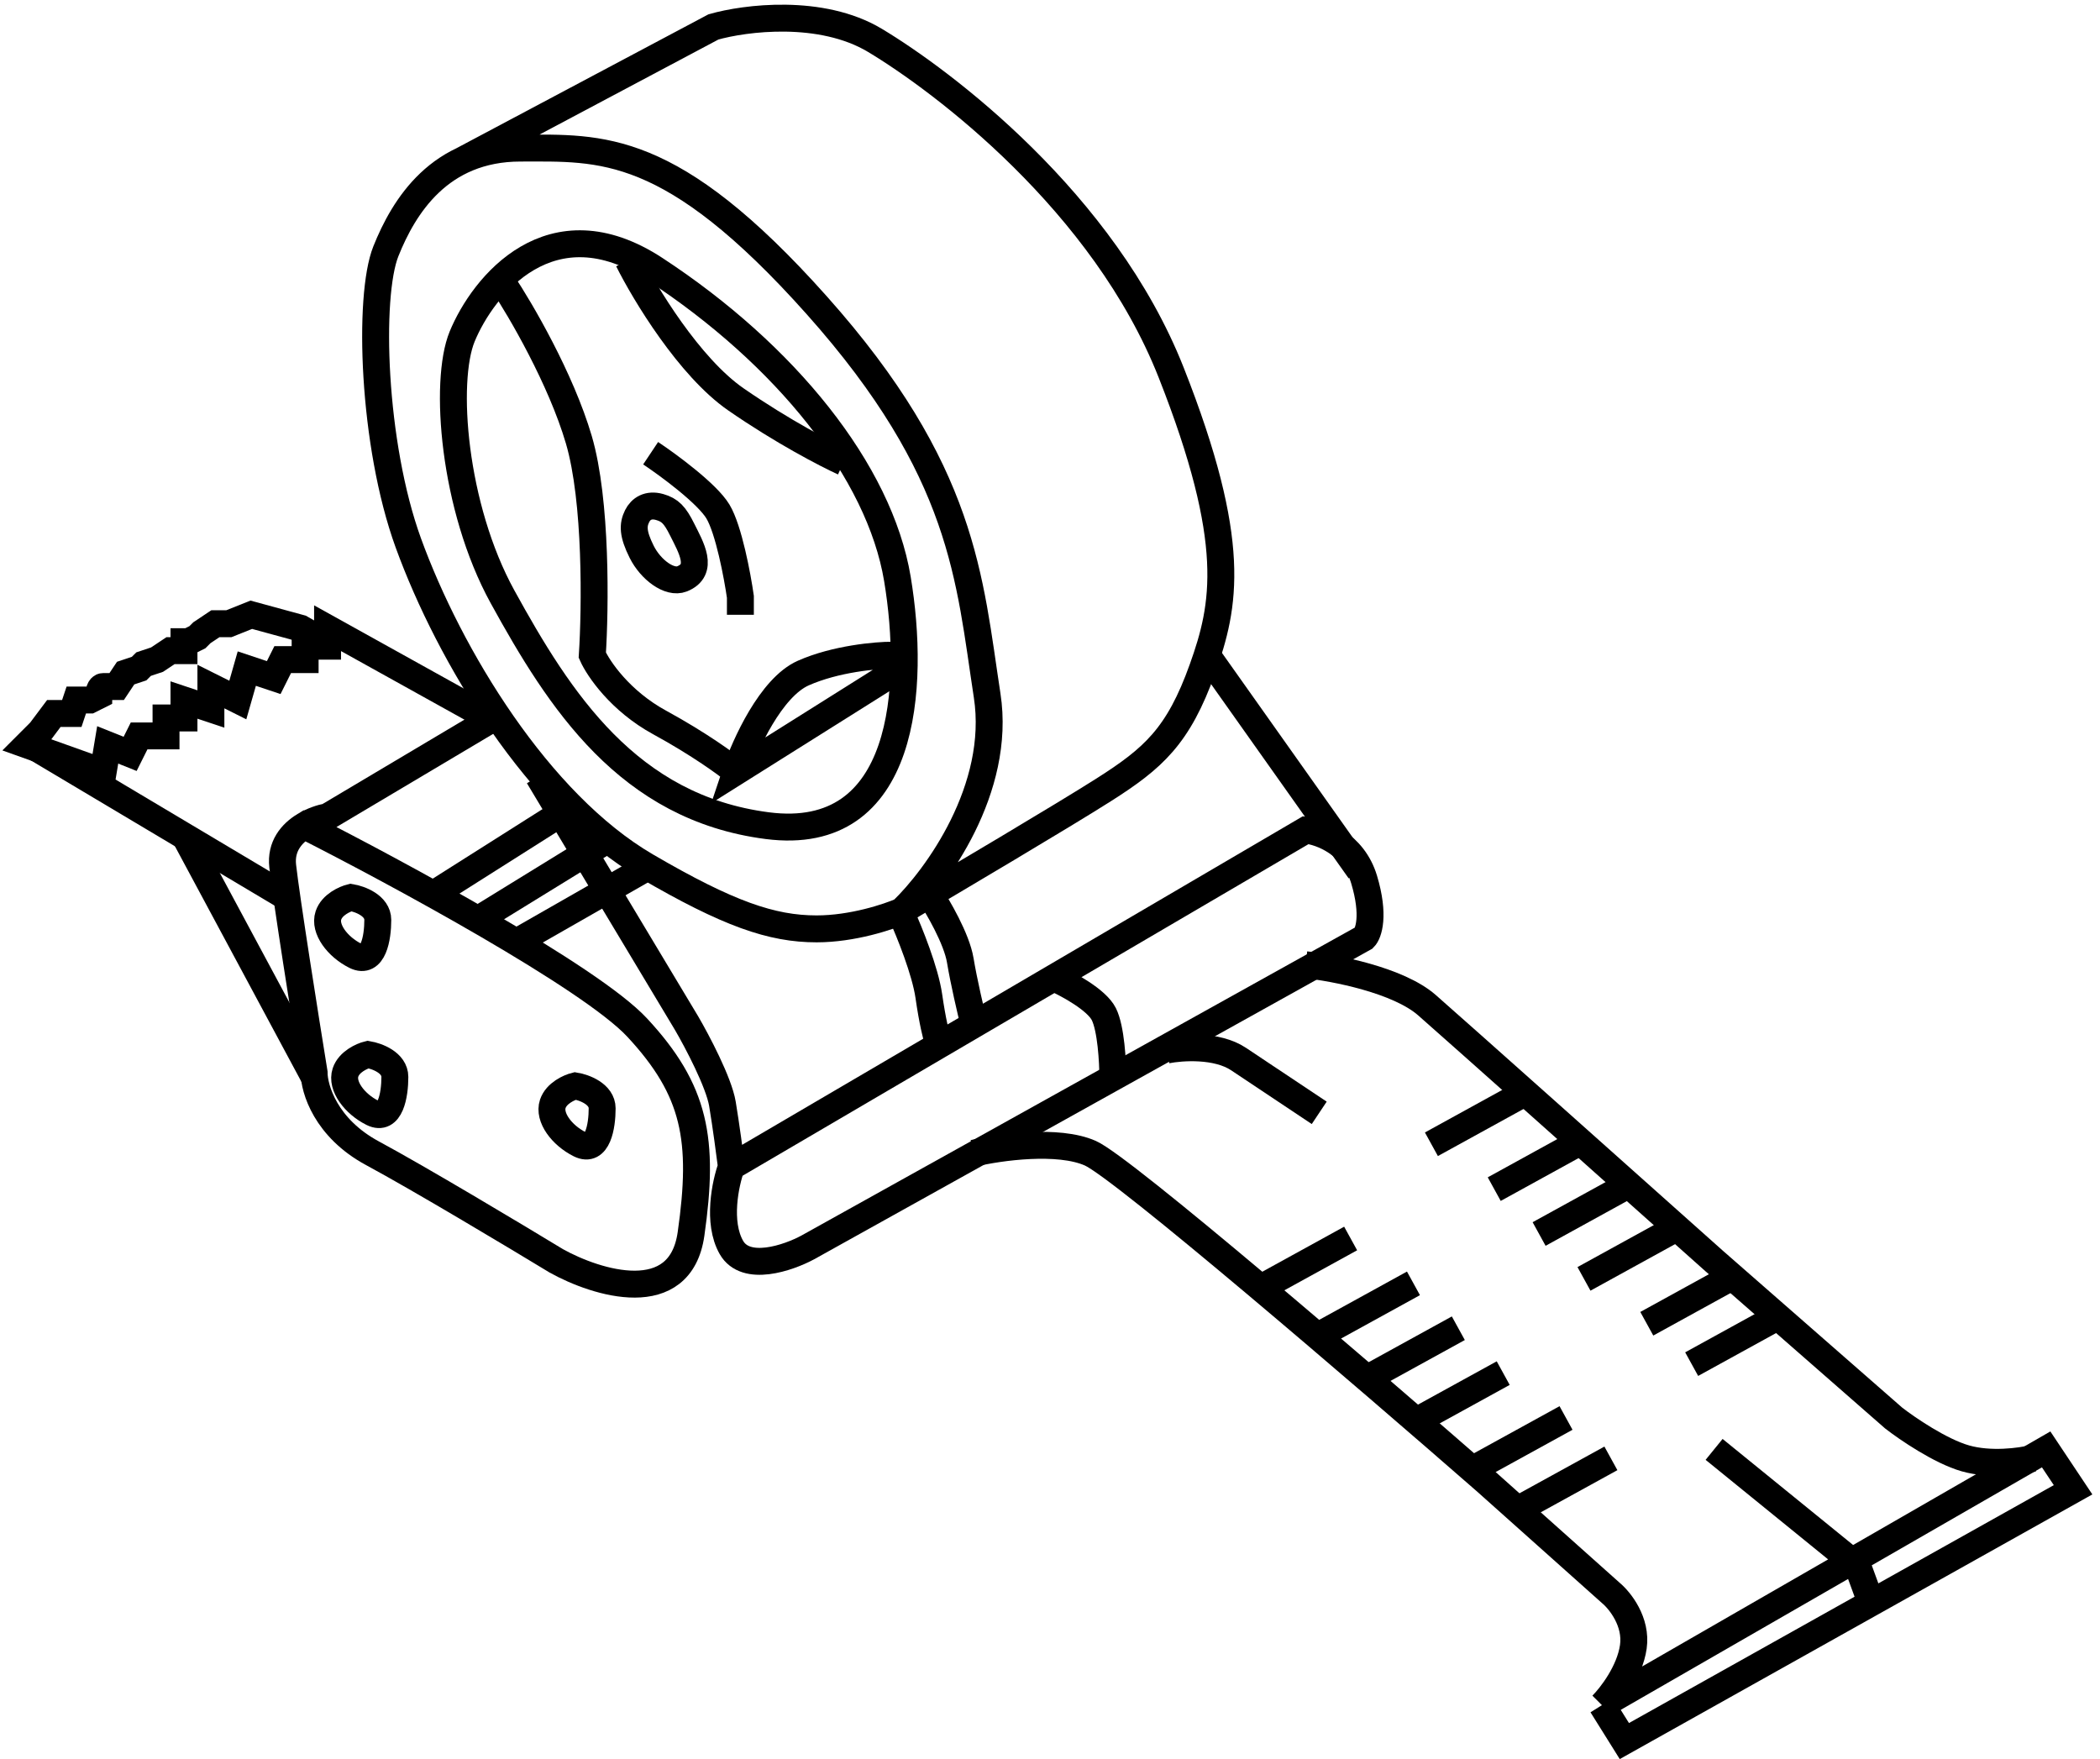<?xml version="1.0" encoding="UTF-8"?> <svg xmlns="http://www.w3.org/2000/svg" width="234" height="196" viewBox="0 0 234 196" fill="none"><path d="M117.5 109C119 109.667 122.2 111.4 123 113C123.8 114.6 124 118.333 124 120" stroke="black" stroke-width="3"></path><path d="M145.5 107.5C148.667 107.833 155.8 109.2 159 112C162.2 114.8 181.667 132.167 191 140.5L211 158C212.5 159.167 216.2 161.7 219 162.5C221.8 163.3 225.167 162.833 226.5 162.5" stroke="black" stroke-width="3"></path><path d="M43.999 120C43.999 118.4 41.999 117.667 40.999 117.5C40.333 117.667 38.899 118.3 38.499 119.5C37.999 121 39.499 123 41.499 124C43.499 125 43.999 122 43.999 120Z" stroke="black" stroke-width="3"></path><path d="M42.097 102.5C42.097 100.9 40.097 100.167 39.097 100C38.43 100.167 36.997 100.8 36.597 102C36.097 103.5 37.597 105.5 39.597 106.5C41.597 107.5 42.097 104.5 42.097 102.5Z" stroke="black" stroke-width="3"></path><path d="M67.097 123.5C67.097 121.9 65.097 121.167 64.097 121C63.43 121.167 61.997 121.8 61.597 123C61.097 124.5 62.597 126.5 64.597 127.5C66.597 128.5 67.097 125.5 67.097 123.5Z" stroke="black" stroke-width="3"></path><path d="M100.5 102C101.333 103.833 103.1 108.2 103.5 111C103.9 113.8 104.333 115.5 104.5 116" stroke="black" stroke-width="3"></path><path d="M10 85.5L3 83L4.5 81.5L6 79.5H8L8.5 78H10L11 77.5C11 77.167 11.1 76.5 11.5 76.5C11.9 76.5 12.667 76.5 13 76.5L14 75L15.5 74.5L16 74L17.5 73.5L19 72.5H20.5V71.5H21L22 71L22.5 70.5L24 69.5H25.5L28 68.5L33.5 70L37 72" stroke="black" stroke-width="3"></path><path d="M32 100L8.5 86H11.5L12 83L14.5 84L15.5 82H18.5V80H20.5V78L23.5 79V76.5L26.5 78L27.5 74.5L30.5 75.5L31.5 73.5H34V72H36.5V70L54.5 80" stroke="black" stroke-width="3"></path><path d="M71.5 97L57.5 105" stroke="black" stroke-width="3"></path><path d="M67 94L54 102" stroke="black" stroke-width="3"></path><path d="M63.5 90L48.5 99.5" stroke="black" stroke-width="3"></path><path d="M55 80L36.5 91C35.785 91.13 34.806 91.448 33.902 92M33.902 92C32.488 92.864 31.256 94.304 31.5 96.5C31.9 100.1 34 113.333 35 119.5C35 121.333 36.3 125.7 41.5 128.5C46.7 131.3 57.333 137.667 62 140.5C66.5 143 75.8 145.9 77 137.5C78.5 127 77.5 121.5 71 114.5C65.8 108.9 44.102 97.167 33.902 92Z" stroke="black" stroke-width="3"></path><path d="M51.497 17.877L79.496 3C82.996 2 91.496 0.9 97.496 4.5C104.997 9 122.997 22.5 130.497 41.5C137.997 60.5 136.497 67.5 133.997 74.5C131.301 82.049 128.497 84.5 122.997 88C118.597 90.8 106.163 98.167 100.497 101.5M100.497 101.5C104.33 97.833 111.597 87.9 109.997 77.5C107.997 64.5 107.497 52.5 90.996 34C74.716 15.746 66.996 16.5 57.996 16.5C48.996 16.5 44.996 23 42.996 28C40.996 33 41.502 49.5 45.5 60.5C50.083 73.109 60.003 89.5 72 96.5C81.151 101.839 85.996 103.5 90.996 103.5C94.997 103.5 98.997 102.167 100.497 101.5Z" stroke="black" stroke-width="3"></path><path d="M72.996 30.001C61.396 22.401 53.83 31.834 51.496 37.501C49.44 42.5 50.498 56.5 55.997 66.5C62.358 78.067 69.996 90 85.496 92C100.996 94 101.996 76.5 99.996 64.5C97.996 52.5 87.496 39.501 72.996 30.001Z" stroke="black" stroke-width="3"></path><path d="M72.5 50.5C74.5 51.833 78.8 55 80 57C81.2 59 82.167 64.167 82.5 66.5V68.5" stroke="black" stroke-width="3"></path><path d="M76.001 58.986C75.201 57.386 74.667 56.827 73.501 56.494C72.233 56.133 71.4 56.699 71 57.499C70.5 58.499 70.501 59.486 71.501 61.486C72.501 63.486 74.608 65.057 76.001 64.5C78.5 63.5 77.001 60.986 76.001 58.986Z" stroke="black" stroke-width="3"></path><path d="M56 31.5C58 34.5 62.5 42.2 64.5 49C66.5 55.8 66.333 67.833 66 73C66.667 74.5 69.1 78.1 73.5 80.5C77.9 82.9 81 85.167 82 86M82 86C83 83 85.9 76.6 89.5 75C93.1 73.4 97.667 73 99.5 73V75L82 86Z" stroke="black" stroke-width="3"></path><path d="M70 29C71.833 32.667 76.8 40.9 82 44.5C87.2 48.1 92.167 50.667 94 51.5" stroke="black" stroke-width="3"></path><path d="M60 86.5L76.5 114C77.667 116 80.1 120.6 80.5 123C80.9 125.4 81.333 128.667 81.5 130M81.5 130L145.5 92.5C147.167 92.667 150.8 94 152 98C153.2 102 152.5 104 152 104.5L90 139C87.833 140.167 83.1 141.8 81.5 139C79.9 136.2 80.833 131.833 81.5 130Z" stroke="black" stroke-width="3"></path><path d="M103.5 99.5C104.5 101 106.6 104.6 107 107C107.4 109.4 108.167 112.667 108.5 114" stroke="black" stroke-width="3"></path><path d="M20.5 93L35 120" stroke="black" stroke-width="3"></path><path d="M134.5 73L151.5 97M108.5 128.5C111.333 127.833 117.9 126.9 121.5 128.5C125.1 130.1 152.333 153.5 165.5 165L179.5 177.5C180.5 178.333 182.4 180.7 182 183.5C181.6 186.3 179.5 189 178.5 190M178.5 190L228 161.5L231 166L208.5 178.6M178.5 190L181 194L208.5 178.6M208.5 178.6L207 174.5L191 161.5" stroke="black" stroke-width="3"></path><path d="M169.5 168L179.5 162.5" stroke="black" stroke-width="3"></path><path d="M188.5 152L198.5 146.5" stroke="black" stroke-width="3"></path><path d="M164.5 163.5L174.5 158" stroke="black" stroke-width="3"></path><path d="M183.5 147.5L193.5 142" stroke="black" stroke-width="3"></path><path d="M157.5 158.5L167.5 153" stroke="black" stroke-width="3"></path><path d="M176.5 142.5L186.5 137" stroke="black" stroke-width="3"></path><path d="M152.5 153.5L162.5 148" stroke="black" stroke-width="3"></path><path d="M171.5 137.5L181.5 132" stroke="black" stroke-width="3"></path><path d="M147.5 148.5L157.5 143" stroke="black" stroke-width="3"></path><path d="M166.5 132.5L176.5 127" stroke="black" stroke-width="3"></path><path d="M140.5 143.5L150.5 138" stroke="black" stroke-width="3"></path><path d="M159.5 127.5L169.5 122" stroke="black" stroke-width="3"></path><path d="M130 117.001C131.667 116.668 135.6 116.401 138 118.001C140.4 119.601 145 122.667 147 124" stroke="black" stroke-width="3"></path></svg> 